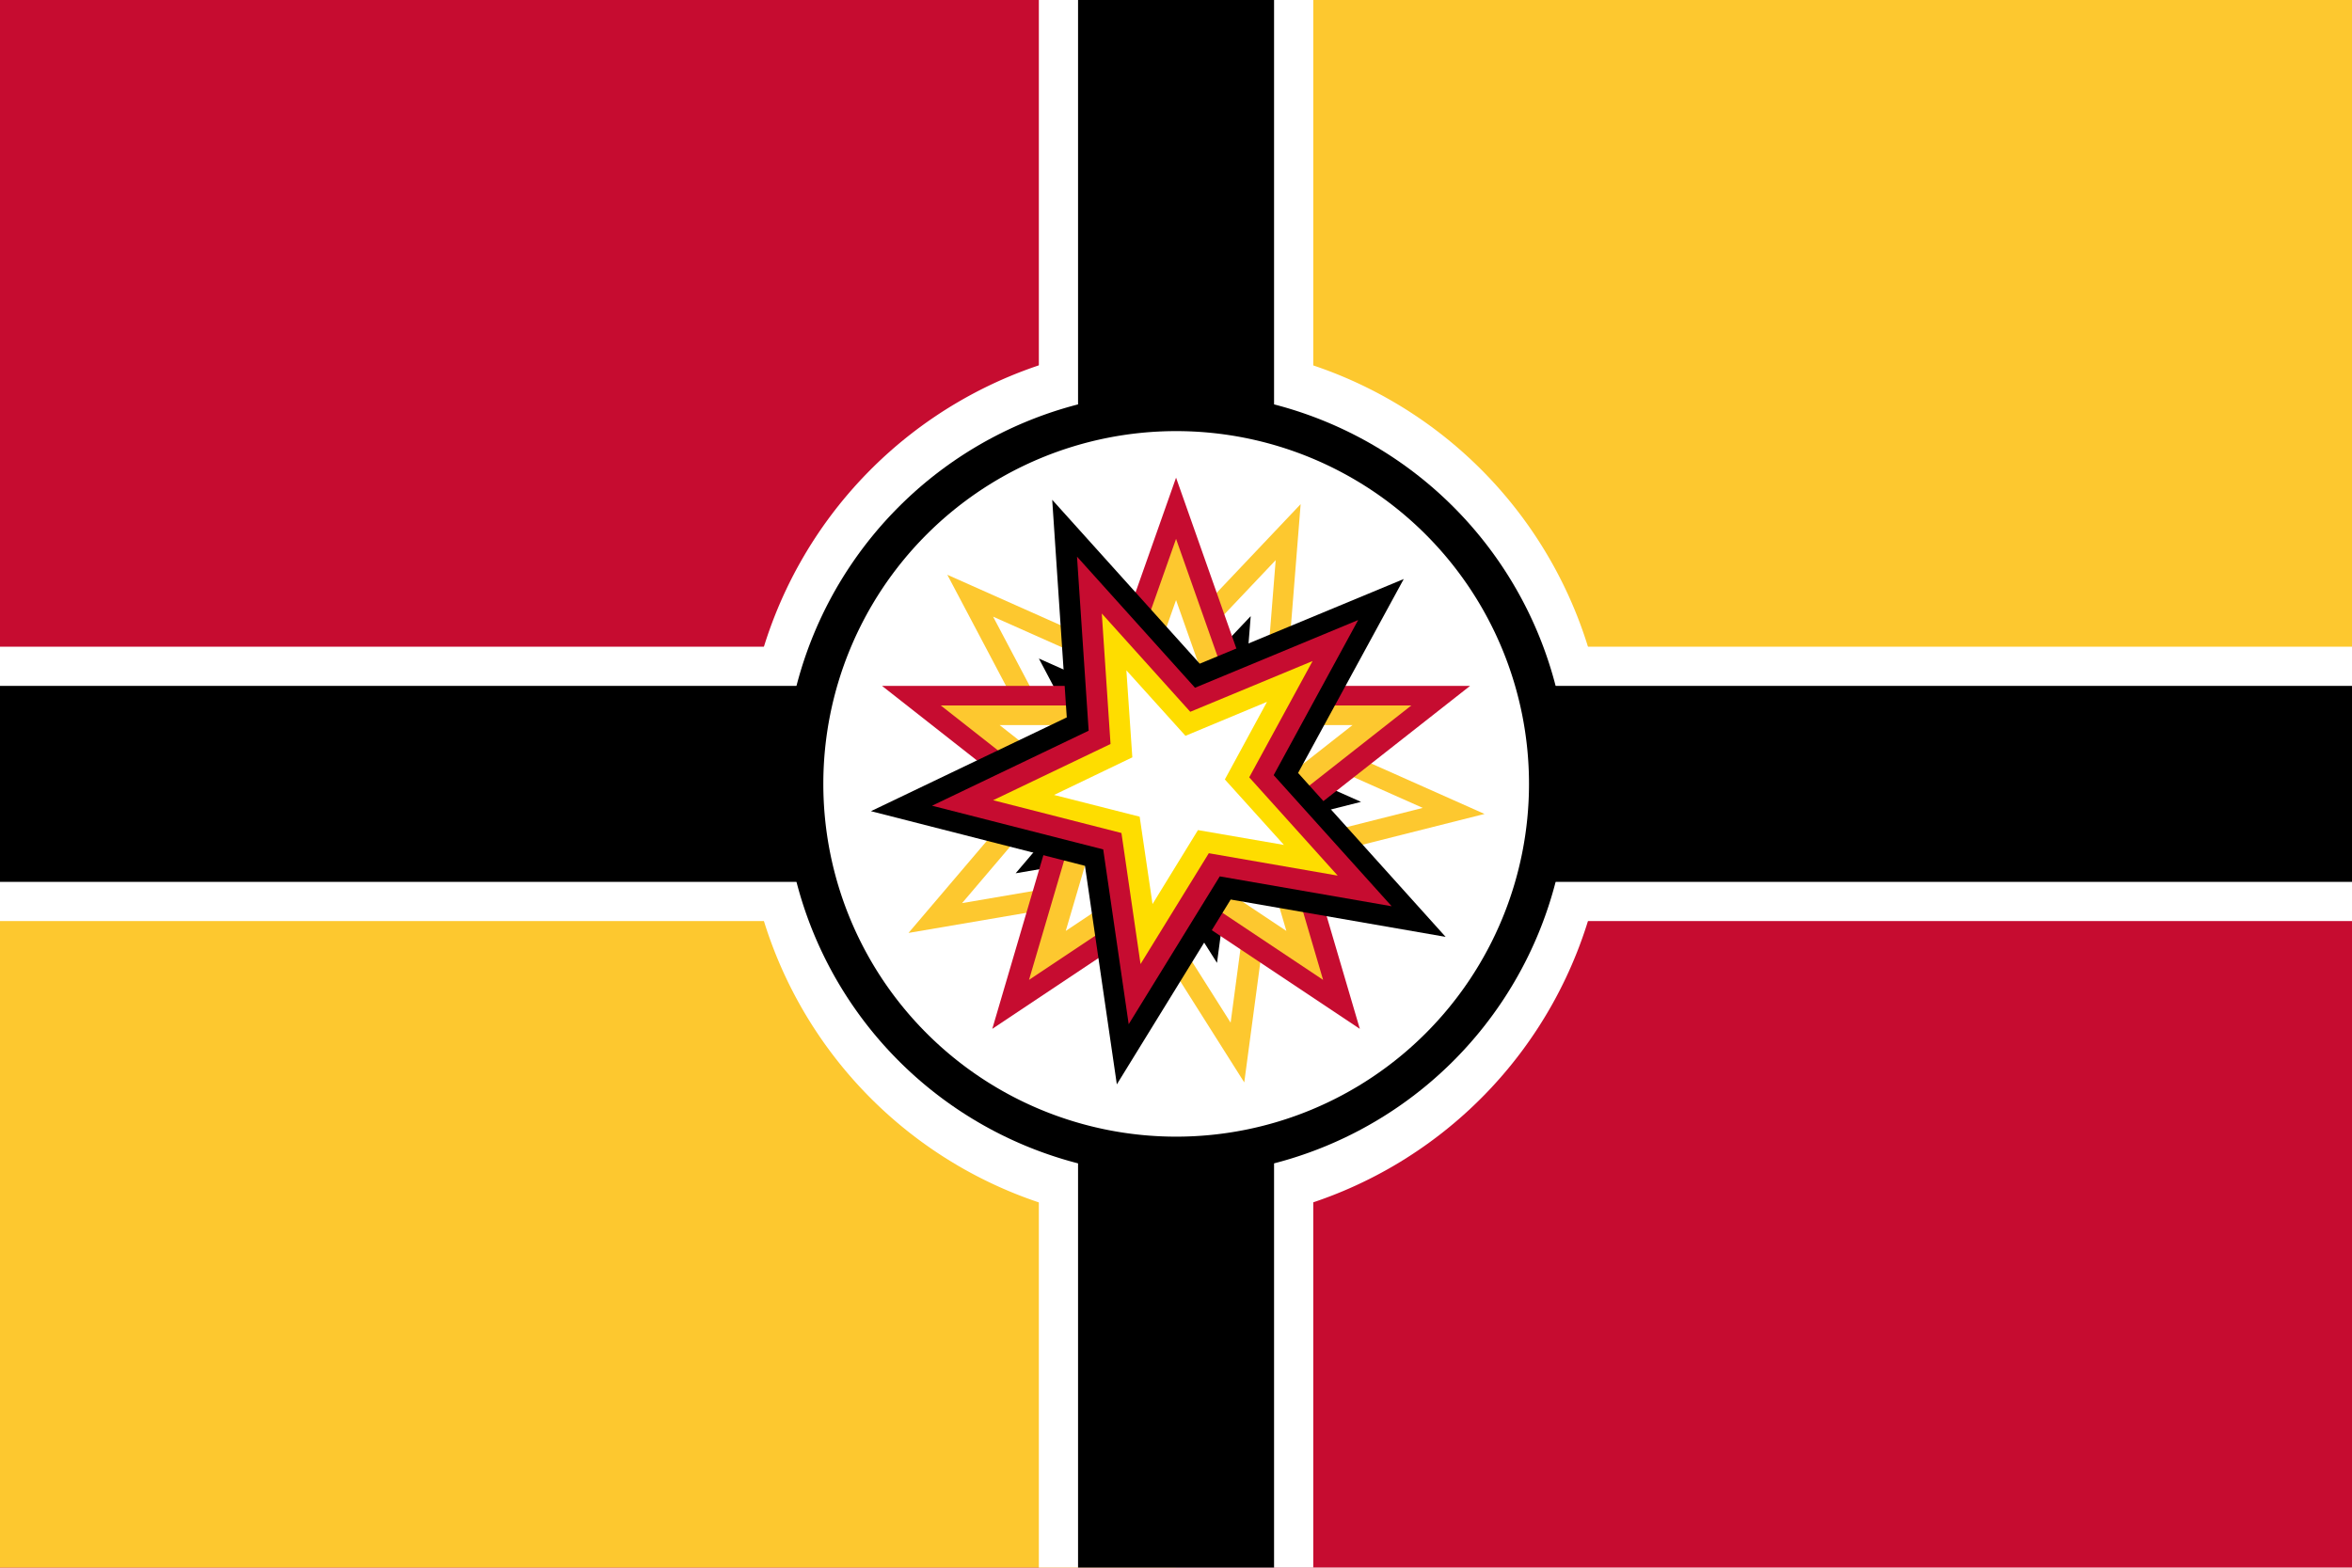 <svg height="722.3" width="1083.55" xmlns="http://www.w3.org/2000/svg"><path d="m0 0h1083.6v722.4h-1083.6z" fill="#c60c30"/><path d="m0 361.2h541.8v361.2h-541.8z" fill="#fdc82f"/><path d="m541.8 0h541.8v361.2h-541.8z" fill="#fdc82f"/><g fill="#fff"><path d="m0 297.99h1083.6v126.42h-1083.6z"/><path d="m478.59 0h126.42v722.4h-126.42z"/><path d="m343.1 361.2a198.7 198.7 0 1 0 397.3 0 198.7 198.7 0 1 0 -397.3 0z"/></g><path d="m0 316.05h1083.6v90.3h-1083.6z"/><path d="m496.65 0h90.3v722.4h-90.3z"/><path d="m361.2 361.2a180.6 180.6 0 1 0 361.2 0 180.6 180.6 0 1 0 -361.2 0z"/><path d="m379.3 361.2a162.5 162.5 0 1 0 325.1 0 162.5 162.5 0 1 0 -325.1 0z" fill="#fff"/><path d="m0-100 24 68h72l-56 44 20 68-60-40-60 40 20-68-56-44h72z" fill="#fdc82f" transform="matrix(1.289 .574 -.574 1.289 541.8 361.2)"/><path d="m0-100 24 68h72l-56 44 20 68-60-40-60 40 20-68-56-44h72z" fill="#fff" transform="matrix(1.031 .459 -.459 1.031 541.8 361.2)"/><path d="m0-100 24 68h72l-56 44 20 68-60-40-60 40 20-68-56-44h72z" transform="matrix(.773 .344 -.344 .773 541.8 361.2)"/><path d="m0-100 24 68h72l-56 44 20 68-60-40-60 40 20-68-56-44h72z" fill="#c60c30" transform="matrix(1.411 0 0 1.411 541.8 361.2)"/><path d="m0-100 24 68h72l-56 44 20 68-60-40-60 40 20-68-56-44h72z" fill="#fdc82f" transform="matrix(1.129 0 0 1.129 541.8 361.2)"/><path d="m0-100 24 68h72l-56 44 20 68-60-40-60 40 20-68-56-44h72z" fill="#fff" transform="matrix(.847 0 0 .847 541.8 361.2)"/><path d="m0-100 24 68h72l-56 44 20 68-60-40-60 40 20-68-56-44h72z" transform="matrix(.944 1.049 -1.049 .944 541.8 361.2)"/><path d="m0-100 24 68h72l-56 44 20 68-60-40-60 40 20-68-56-44h72z" fill="#c60c30" transform="matrix(.755 .839 -.839 .755 541.8 361.2)"/><path d="m0-100 24 68h72l-56 44 20 68-60-40-60 40 20-68-56-44h72z" fill="#fedd00" transform="matrix(.566 .629 -.629 .566 541.8 361.2)"/><path d="m0-100 24 68h72l-56 44 20 68-60-40-60 40 20-68-56-44h72z" fill="#fff" transform="matrix(.378 .419 -.419 .378 541.8 361.2)"/></svg>